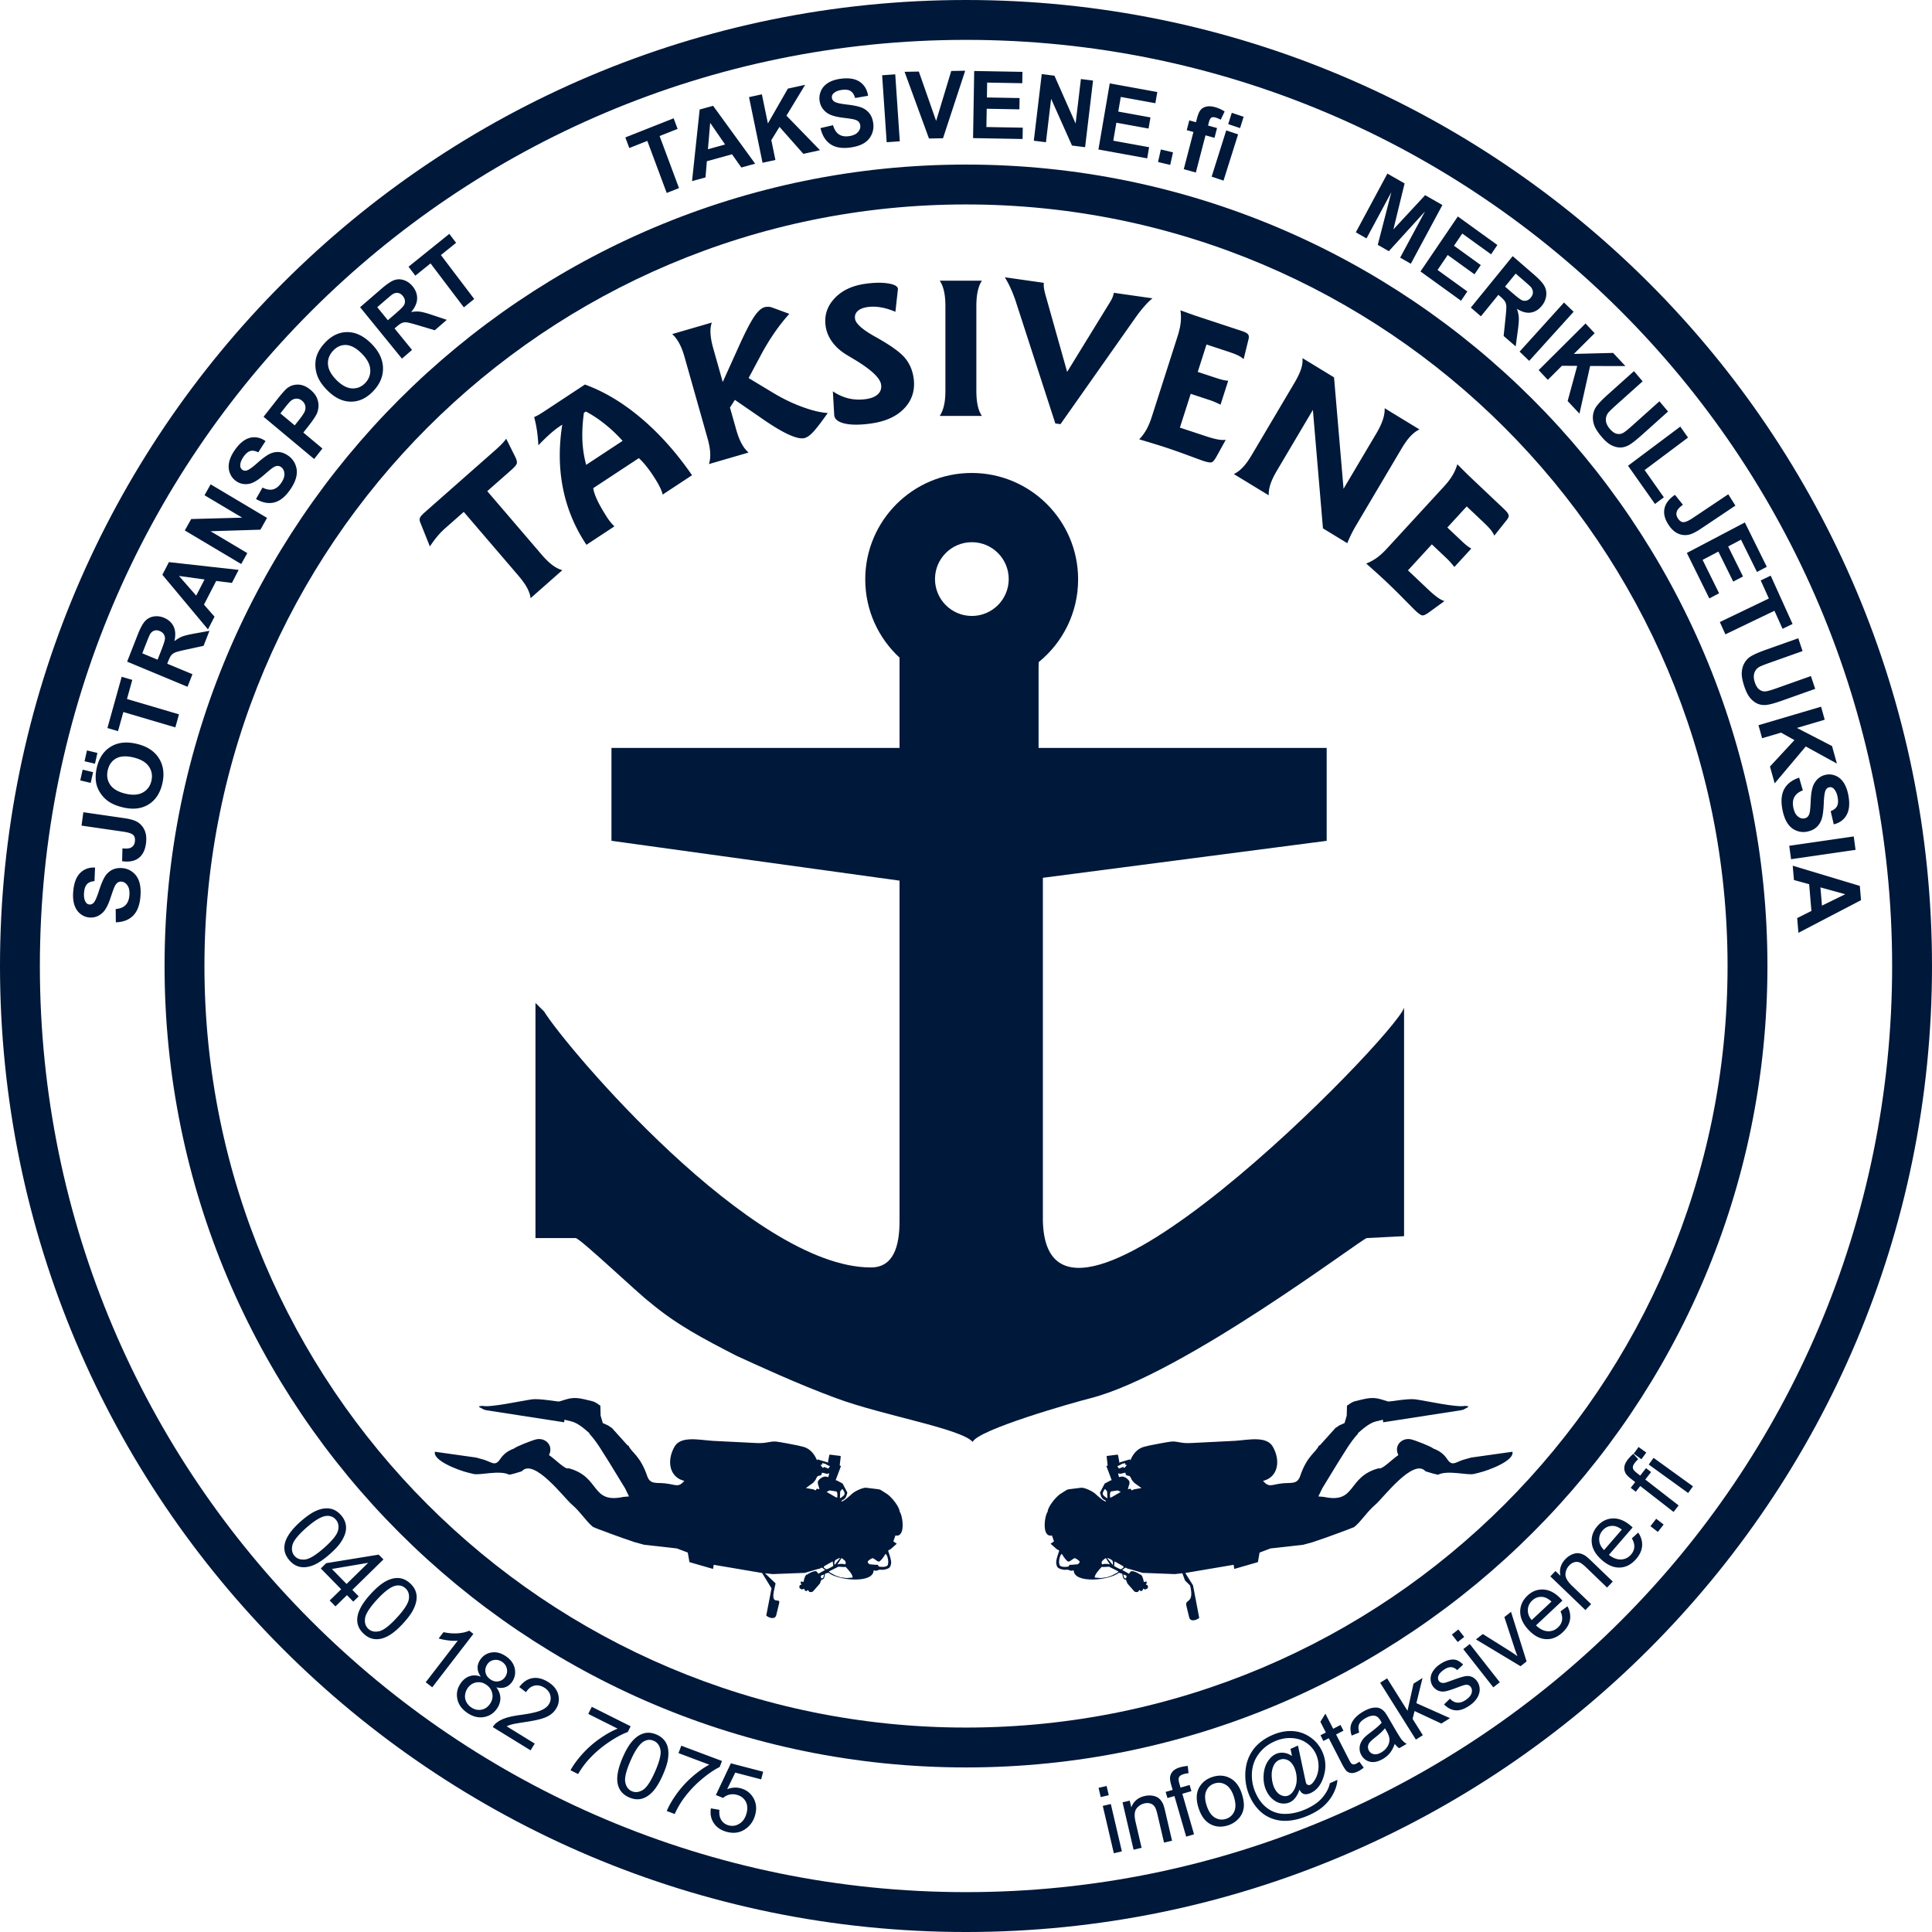 <svg viewBox="1.244 1.034 497.324 497.325" width="497.324" height="497.325" xmlns="http://www.w3.org/2000/svg"><path d="M487.072 109.038c-.29.003-.511-.002-.596.364l-.149.601c.262-.006.806-.167.869-.427.055-.225-.208-.14-.124-.538Zm1.543 25.225.536-.637 1.852-1.333-1.956-.349-.57-.268-.263.442-.706-.124c.449 1.894.393.653.413 1.971-.341.68-1.362 1.455-2.214 1.25l-.48-.115-.232.963c.542-.012.269-.19.659-.098l1.202.294.09-.364c.126-.514.657-.327.996-.547.368-.243.393-.743.673-1.085Zm-3.819 3.667c.665.175 1.072.56 1.258.605l.722.173.111-.471.242.06.047-.191-.576-.663-.3.279-1.09-.418-.414.626Zm-5.67-7.113c-.638.59-2.586 1.569-3.565 1.559l-3.216-.393-.483-.118-1.33-.833c-1.335-.669-3.641-3.515-3.672-4.837-.776-.923-1.627-6.702 1.098-6.11l.532-1.524-.881-.608 1.584-1.391c.369-.312.523-.066.627-.487.002-.015-.938-2.444-.745-3.236l.113-.485c.189-.783 1.056-.952 1.705-1.077.492-.098.763.041 1.214-.023.46-.065.313-.257.977-.247l.485.113c.029-3.499 9.156-2.64 11.619-.629l.87-.243c.227-1.115.181-1.398.98-1.604l.354-.935 1.759-1.997c.236-.2.507-.257.926-.152.187.04.081.269.517.504.092-.166.107-.355.327-.3.373.086.481.288.487.625l.496-.202c.43.055.885.299.77.761l-.03.121c-.08.336-.163.27-.447.274l.188.813c-.356.079.069.143-.394.029l-.358-.084-.203.842c-.106.436-.001.123-.183.211l.093.151-.414.66-.269.064c-.339.312-1.722.987-2.25.858-.242-.056-.483-.488-.603-.654l-1.766.976c.357.178.616.532.873.589.193.05.317-.29.841-.302l3.569-1.049.509-.009 7.718-.297 1.99.214.685-1.871 1.311-1.291c1.169-4.828-1.411-3.354-.974-5.165l.732-3.014c.3-1.246 1.876-.762 2.582-.137l-1.594 8.37-1.993 3.177 12.448 2.113.172-1.066 6.072 1.75.434 2.462 2.796 1.062 8.425.946 2.403.654 1.292.445c.646.152 9.224 3.298 9.444 3.468 1.785 1.411 3.313 3.976 5.482 5.793 1.89 1.584 9.741 12.107 12.882 8.552.507-.191 3-.925 3.271-.862 2.432 1.224 7.55-.215 9.135.167l1.324.323c2.595.628 9.185 3.115 8.636 5.403l-10.595-1.49-1.561-.432c-2.348-.569-3.257-2.061-4.618-.003-.933 1.4-2.076 2.191-3.561 2.741-.596.546-4.712 2.138-5.742 2.375-2.348.535-4.535-1.57-3.287-4.052-1.564-.996-4.211-3.855-5.042-3.386-8.311-2.209-5.61-9.194-14.151-7.374l-1.403.12 1.003 2.078 4.012 6.577c1.674 2.568 3.13 5.293 5.199 7.502l-.031.118c1.027.91 2.899 2.618 4.622 3.031l1.806.441.073-.663 19.982 3.094.606.142 1.252.654c.093.105.067.195-.077.27l-.777.067c-2.012-.487-10.205 1.358-12.727 1.683-1.973.256-6.657-.649-6.998-.551-2.276.643-3.308 1.326-6.556.54l-1.923-.466c-.905-.216-1.49-.8-2.096-1.15l-.068-2.558-.553-1.921-1.405-.629c-.492-.313.256.092-.942-.638l-4.037-4.484-.241-.056c-.745-1.789-3.003-2.514-4.81-7.839-.761-2.242-2.415-1.628-4.612-1.88-2.832-.321-3.358-1.171-4.949.632 3.898.944 4.591 5.228 2.515 8.83-1.65 2.867-6.524 1.67-9.875 1.478-3.739-.217-7.365-.335-11.113-.555-2.817-.163-3.478.531-5.226.366-.689-.066-4.866-.843-5.527-1.002l-1.323-.323c-1.957-.47-3.097-2.167-3.602-3.549l-.095.316-2.844-.858.161-.136-.386 2.075-.121.125-2.73-.34-.095-.096.271-2.35-.325-.161 1.371-3.656-.23-.011-1.577-.834-1.218-2.335c.28-1.142.565-1.669 1.368-1.965l.23-.317c-.57-.097-2.366 1.592-2.799 1.988Zm-6.029-18.28-.634-.009-.197-.42c-.694-.196-2.201-.203-2.352.422l-.062.244c-.176.73.146 2.3.65 2.578l.211-.335c.208-.413 1.2-1.749 1.551-1.66.615.148 1.05.761 1.566.885.105.027 1.16-.574 1.225-.848.145-.596-.298-.269-.333-.717l-1.625-.14Zm11.705-2.013c-.698-.346-1.422-.846-2.291-1.056l-.431-.147-1.526-.206-1.562.13c-.122.773 1.289 2.208 1.762 2.74l.51-.023 1.383.081 2.429-1.212-.077-.11-.197-.197Zm-1.911 2.087c-.314.165-1.186.224-1.68.106l-.36-.089-.092.362c-.11.46.485.829.762 1.075l.316.194 1.054-1.648Zm1.208.803 2.215-1.251.09-.357c-.312-.158-.431-.363-.665-.417-.25-.058-1.548.679-1.785.854l.145 1.171Zm-1.951.894c.318-.039 1.344-.49 1.412-.771l.089-.358c.08-.325.022-.349-.038-.68l-1.463 1.809Zm1.04 17.113 1.715.26.767-.395-2.373-1.37-.366-.086c-.003.508-.16 1.315.257 1.591Zm-1.023.004.076-1.769c-.288.094-1.096.717-1.163.996l-.032.121c-.085.354.375 1.064.581 1.289l.538-.637ZM408.559 109.038c.287.003.506-.002.598.364l.144.601c-.263-.006-.808-.167-.868-.427-.053-.225.209-.14.126-.538Zm-1.546 25.225-.533-.637-1.857-1.333 1.956-.349.571-.268.267.442.706-.124c-.455 1.894-.393.653-.417 1.971.34.68 1.361 1.455 2.214 1.25l.484-.115.233.963c-.543-.012-.27-.19-.662-.098l-1.202.294-.09-.364c-.123-.514-.655-.327-.995-.547-.368-.243-.391-.743-.675-1.085Zm3.817 3.667c-.663.175-1.074.56-1.251.605l-.721.173-.119-.471-.239.06-.047-.191.575-.663.296.279 1.098-.418.408.626Zm5.675-7.113c.639.59 2.584 1.569 3.561 1.559l3.22-.393.482-.118 1.326-.833c1.34-.669 3.64-3.515 3.676-4.837.777-.923 1.623-6.702-1.096-6.11l-.533-1.524.877-.608-1.581-1.391c-.368-.312-.527-.066-.626-.487-.002-.015.937-2.444.746-3.236l-.12-.485c-.189-.783-1.049-.952-1.699-1.077-.492-.098-.763.041-1.22-.023-.459-.065-.312-.257-.974-.247l-.482.113c-.028-3.499-9.156-2.64-11.626-.629l-.868-.243c-.222-1.115-.178-1.398-.98-1.604l-.353-.935-1.755-1.997c-.241-.2-.512-.257-.934-.152-.179.04-.075.269-.514.504-.087-.166-.109-.355-.328-.3-.367.086-.476.288-.484.625l-.496-.202c-.432.055-.883.299-.773.761l.032.121c.078.336.162.27.448.274l-.183.813c.353.079-.071.143.388.029l.361-.084.203.842c.109.436 0 .123.178.211l-.089.151.415.66.271.064c.338.312 1.721.987 2.244.858.243-.056.487-.488.607-.654l1.767.976c-.357.178-.621.532-.876.589-.197.05-.318-.29-.837-.302l-3.571-1.049-.509-.009-7.722-.297-1.986.214 2.731-2.607-.297-1.332c-1.169-4.832 1.643-1.993 1.206-3.805l-.731-3.013c-.3-1.248-1.876-.762-2.582-.137l1.36 7.01-2.435 3.953-12.452 2.113-.17-1.066-6.07 1.75-.435 2.462-2.795 1.062-8.428.946-2.4.654-1.299.445c-.641.152-9.223 3.298-9.443 3.468-1.779 1.411-3.313 3.976-5.476 5.793-1.895 1.584-9.742 12.107-12.888 8.552-.504-.191-2.997-.925-3.263-.862-2.438 1.224-7.552-.215-9.139.167l-1.322.323c-2.596.628-9.19 3.115-8.636 5.403l10.595-1.49 1.561-.432c2.347-.569 3.254-2.061 4.618-.003.928 1.4 2.073 2.191 3.561 2.741.596.546 4.712 2.138 5.743 2.375 2.341.535 4.529-1.57 3.285-4.052 1.566-.996 4.207-3.855 5.043-3.386 8.311-2.209 5.609-9.194 14.144-7.374l1.412.12-1.006 2.078-4.017 6.577c-1.673 2.568-3.127 5.293-5.193 7.502l.027.118c-1.024.91-2.895 2.618-4.619 3.031l-1.805.441-.08-.663-19.982 3.094-.6.142-1.251.654c-.093.105-.069.195.071.27l.785.067c2.01-.487 10.203 1.358 12.724 1.683 1.974.256 6.651-.649 7-.551 2.271.643 3.302 1.326 6.549.54l1.928-.466c.901-.216 1.493-.8 2.092-1.15l.068-2.558.557-1.921 1.4-.629c.498-.313-.25.092.949-.638l4.034-4.484.243-.056c.745-1.789 3.003-2.514 4.81-7.839.761-2.242 2.412-1.628 4.608-1.88 2.836-.321 3.357-1.171 4.954.632-3.898.944-4.595 5.228-2.52 8.83 1.654 2.867 6.526 1.67 9.877 1.478 3.742-.217 7.37-.335 11.112-.555 2.819-.163 3.481.531 5.224.366.692-.066 4.873-.843 5.528-1.002l1.327-.323c1.957-.47 3.096-2.167 3.604-3.549l.093.316 2.841-.858-.163-.136.39 2.075.121.125 2.726-.34.099-.096-.272-2.35.327-.161-1.372-3.656.233-.011 1.568-.834 1.22-2.335c-.274-1.142-.559-1.669-1.364-1.965l-.228-.317c.567-.097 2.365 1.592 2.798 1.988Zm6.028-18.28.63-.009.202-.42c.693-.196 2.201-.203 2.351.422l.058.244c.176.73-.142 2.3-.651 2.578l-.207-.335c-.207-.413-1.198-1.749-1.549-1.66-.619.148-1.047.761-1.569.885-.101.027-1.16-.574-1.227-.848-.142-.596.298-.269.338-.717l1.624-.14Zm-11.704-2.013c.694-.346 1.42-.846 2.292-1.056l.427-.147 1.532-.206 1.559.13c.121.773-1.289 2.208-1.763 2.74l-.514-.023-1.381.081-2.424-1.212.069-.11.203-.197Zm1.904 2.087c.322.165 1.192.224 1.684.106l.364-.089.084.362c.113.46-.479.829-.76 1.075l-.313.194-1.059-1.648Zm-1.204.803-2.214-1.251-.089-.357c.313-.158.433-.363.666-.417.245-.058 1.546.679 1.78.854l-.143 1.171Zm1.951.894c-.316-.039-1.346-.49-1.413-.771l-.085-.358c-.08-.325-.026-.349.037-.68l1.461 1.809Zm-1.036 17.113-1.723.26-.76-.395 2.375-1.37.36-.086c.007.508.159 1.315-.252 1.591Zm1.02.004-.079-1.769c.289.094 1.098.717 1.166.996l.029.121c.088.354-.37 1.064-.577 1.289l-.539-.637Z" style="fill-rule:evenodd;fill-opacity:1;fill:#00183a" transform="matrix(1 0 0 -1 -195.934 516.367)"/><path d="M445.84 515.333c137.309 0 248.662-111.355 248.662-248.662 0-137.31-111.353-248.663-248.662-248.663-137.309 0-248.662 111.353-248.662 248.663 0 137.307 111.353 248.662 248.662 248.662Zm0-10.263c-131.645 0-238.399-106.754-238.399-238.399 0-131.646 106.754-238.401 238.399-238.401 131.646 0 238.401 106.755 238.401 238.401 0 131.645-106.755 238.399-238.401 238.399" style="fill-rule:evenodd;fill-opacity:1;fill:#00183a" transform="matrix(1 0 0 -1 -195.934 516.367)"/><path d="m226.993 277.919-.034 3.412c1.12.101 1.963.441 2.535 1.018.566.576.897 1.39.986 2.448.095 1.119-.061 1.984-.476 2.591-.411.611-.923.945-1.538 1-.398.034-.741-.055-1.038-.27-.299-.212-.576-.607-.83-1.186-.173-.393-.493-1.3-.967-2.715-.605-1.823-1.267-3.081-1.984-3.772-1.007-.975-2.173-1.402-3.495-1.283-.852.076-1.623.396-2.323.959-.698.565-1.199 1.332-1.511 2.303-.304.971-.403 2.115-.29 3.438.184 2.165.779 3.746 1.789 4.757 1.014 1.008 2.288 1.47 3.83 1.389l-.149-3.49c-.871-.069-1.517-.335-1.931-.79-.419-.455-.667-1.171-.75-2.15-.086-1.01.044-1.82.4-2.426.225-.392.556-.608.988-.647.396-.035.75.106 1.058.426.395.404.859 1.437 1.388 3.093.533 1.657 1.04 2.87 1.519 3.643.486.772 1.104 1.354 1.862 1.75.758.392 1.663.542 2.718.446a4.826 4.826 0 0 0 2.616-1.065c.789-.623 1.346-1.453 1.666-2.491.323-1.039.419-2.308.291-3.803-.184-2.176-.812-3.803-1.887-4.882-1.074-1.078-2.557-1.645-4.443-1.703M218.164 302.808l.47 3.446 10.509-1.522c1.372-.199 2.415-.479 3.119-.833.921-.475 1.616-1.193 2.079-2.159.467-.964.599-2.166.402-3.606-.23-1.687-.863-2.921-1.907-3.699-1.04-.776-2.449-1.043-4.222-.79l.079 3.307c.957-.099 1.649-.052 2.078.138.645.289 1.021.815 1.124 1.576.105.768-.033 1.346-.419 1.727-.382.38-1.245.667-2.591.861l-10.721 1.554ZM228.805 307.503c-1.666.396-3.005.984-4.02 1.767a8.1 8.1 0 0 0-1.889 2.1c-.509.819-.836 1.661-.981 2.524-.198 1.156-.14 2.413.168 3.786.556 2.48 1.744 4.287 3.572 5.422 1.825 1.134 4.069 1.385 6.727.752 2.64-.628 4.535-1.86 5.693-3.691 1.157-1.832 1.46-3.986.908-6.457-.561-2.504-1.749-4.319-3.56-5.445-1.814-1.125-4.021-1.375-6.618-.758Zm.673 3.528c1.849-.442 3.35-.331 4.502.321 1.152.653 1.878 1.658 2.181 3.014.304 1.352.082 2.578-.674 3.675-.754 1.091-2.074 1.865-3.969 2.315-1.871.446-3.361.354-4.475-.269-1.109-.627-1.821-1.644-2.136-3.043-.313-1.404-.098-2.644.641-3.724.741-1.076 2.047-1.842 3.93-2.289Zm-8.956 2.775-2.686.638.62 2.768 2.686-.639-.62-2.767Zm1.104 4.935-2.684.639.623 2.779 2.685-.639-.624-2.779ZM242.315 328.091l-13.386 3.956-1.371-4.926-2.727.805 3.672 13.2 2.726-.805-1.366-4.916 13.387-3.957-.935-3.357ZM245.449 338.544l-15.544 6.475 2.672 6.811c.669 1.712 1.298 2.896 1.881 3.556a3.826 3.826 0 0 0 2.218 1.245c.898.167 1.805.06 2.722-.322 1.167-.485 1.993-1.244 2.478-2.265.479-1.019.545-2.279.189-3.768.673.537 1.334.934 1.987 1.192.652.257 1.732.521 3.243.789l3.8.695-1.516-3.869-4.3-.929c-1.535-.329-2.518-.58-2.951-.754-.436-.175-.776-.41-1.03-.703-.251-.295-.52-.813-.813-1.558l-.256-.653 6.49-2.703-1.27-3.239Zm-7.703 6.976.938 2.39c.608 1.552.927 2.547.952 2.988a1.93 1.93 0 0 1-.303 1.18c-.226.348-.57.62-1.038.814-.524.219-1.001.25-1.435.096-.435-.153-.796-.475-1.089-.966-.136-.247-.462-1.027-.977-2.339l-.989-2.522 3.941-1.641ZM258.611 368.633l-1.731-3.354-4.05.512-3.147-6.1 2.715-3.101-1.686-3.267-11.735 14.054 1.68 3.258 17.954-2.002Zm-8.782-2.464-6.578.908 4.43-5.072 2.148 4.164ZM259.267 370.145l-14.519 8.641 1.647 2.94 13.125.357-9.694 5.769 1.573 2.809 14.518-8.64-1.7-3.035-12.847-.397 9.469-5.635-1.572-2.809ZM263.075 386.885l1.674 2.942c1.011-.507 1.905-.666 2.683-.471.772.193 1.464.714 2.068 1.573.641.909.938 1.735.887 2.475-.048.741-.321 1.298-.819 1.672-.322.241-.662.349-1.024.32-.363-.023-.799-.213-1.304-.576-.345-.243-1.073-.851-2.185-1.814-1.429-1.241-2.627-1.967-3.586-2.178-1.351-.302-2.564-.05-3.638.754-.69.518-1.193 1.203-1.51 2.057-.316.852-.363 1.779-.145 2.775.224.994.711 2.027 1.468 3.101 1.239 1.759 2.542 2.797 3.912 3.128 1.373.324 2.696.044 3.975-.843l-1.87-2.912c-.782.403-1.468.517-2.051.348-.586-.169-1.157-.65-1.718-1.444-.578-.821-.871-1.585-.868-2.293-.003-.455.173-.816.524-1.079.322-.242.695-.307 1.12-.198.539.138 1.453.776 2.734 1.917 1.286 1.136 2.326 1.908 3.124 2.315.801.405 1.622.575 2.469.512.846-.066 1.696-.42 2.552-1.06a5.052 5.052 0 0 0 1.712-2.301c.365-.955.427-1.962.182-3.022-.24-1.062-.794-2.2-1.649-3.414-1.246-1.766-2.597-2.829-4.058-3.181-1.46-.356-3.014-.055-4.659.897M278.045 397.174l-13.026 10.874 3.416 4.35c1.295 1.647 2.205 2.667 2.729 3.059.799.608 1.732.899 2.795.871 1.064-.028 2.114-.473 3.148-1.338.8-.667 1.356-1.38 1.663-2.133.31-.757.441-1.492.388-2.215-.05-.717-.212-1.358-.485-1.918-.385-.75-1.058-1.741-2.024-2.972l-1.388-1.766 4.915-4.101-2.131-2.711Zm-8.692 11.745 3.694-3.085 1.165 1.483c.839 1.071 1.337 1.842 1.481 2.314.147.474.156.933.026 1.381a2.328 2.328 0 0 1-.772 1.153c-.473.395-.978.578-1.514.549a2.305 2.305 0 0 1-1.43-.606c-.316-.275-.854-.904-1.621-1.879l-1.029-1.31ZM281.491 414.801c-1.23 1.226-2.083 2.44-2.563 3.649a8.42 8.42 0 0 0-.569 2.803c-.026.973.112 1.868.421 2.684.406 1.095 1.085 2.143 2.034 3.155 1.716 1.833 3.639 2.75 5.772 2.751 2.131.005 4.178-.972 6.142-2.926 1.948-1.939 2.957-4.001 3.035-6.188.076-2.183-.74-4.19-2.447-6.012-1.734-1.85-3.659-2.775-5.773-2.779-2.116-.002-4.135.956-6.052 2.863Zm2.339 2.666c1.367-1.357 2.709-2.062 4.019-2.115 1.316-.05 2.44.425 3.377 1.426.935.999 1.357 2.167 1.258 3.509-.1 1.334-.847 2.698-2.245 4.09-1.382 1.376-2.703 2.089-3.97 2.146-1.264.051-2.383-.442-3.35-1.475-.97-1.035-1.408-2.214-1.312-3.531.096-1.317.834-2.666 2.223-4.05M300.646 423.015l-10.776 13.237 5.461 4.72c1.373 1.188 2.466 1.929 3.28 2.231.816.3 1.658.309 2.526.025.87-.287 1.622-.819 2.259-1.603.807-.993 1.192-2.061 1.155-3.197-.041-1.132-.557-2.276-1.548-3.419.837.147 1.603.179 2.296.09.694-.087 1.766-.379 3.222-.872l3.672-1.226-3.099-2.681-4.222 1.26c-1.503.452-2.485.707-2.949.763-.463.056-.872.014-1.23-.123-.355-.14-.829-.466-1.426-.983l-.523-.453 4.498-5.525-2.596-2.244Zm-3.624 9.884 1.916 1.658c1.244 1.075 1.979 1.801 2.203 2.178.22.373.309.771.271 1.189-.044.415-.223.823-.546 1.219-.364.447-.772.703-1.226.778-.454.076-.919-.033-1.401-.324-.232-.152-.875-.683-1.927-1.594l-2.022-1.747 2.732-3.357ZM316.58 436.216l-8.574 11.312-3.919-3.156-1.747 2.306 10.499 8.454 1.746-2.306-3.909-3.148 8.573-11.312-2.669-2.15ZM368.798 465.663l-4.992 13.401-4.641-1.837-1.017 2.732 12.436 4.919 1.017-2.73-4.631-1.831 4.99-13.402-3.162-1.252Zm22.768 7.534-3.558-.983-2.401 3.403-6.474-1.787-.348-4.163-3.467-.958 1.967 18.433 3.457.955 10.824-14.9Zm-7.738 4.939-3.842 5.579-.576-6.798 4.418 1.219Zm9.643-4.706-3.486 16.901 3.311.726 1.548-7.504 5.14 8.969 4.451.975-4.815-7.936 8.637-8.892-4.283-.94-6.142 6.947-2.105-3.414 1.054-5.108-3.31-.724Zm14.91 8.93 3.23.746c.329-1.11.827-1.89 1.494-2.345.664-.451 1.506-.616 2.529-.487 1.08.137 1.868.476 2.358 1.02.494.541.704 1.126.629 1.758-.049.406-.206.736-.472.991-.263.259-.695.455-1.297.589-.408.094-1.337.229-2.778.41-1.856.233-3.188.639-3.992 1.218-1.135.813-1.783 1.898-1.945 3.256-.104.874.039 1.72.429 2.543.389.82 1.014 1.487 1.87 2 .859.51 1.924.846 3.202 1.009 2.093.265 3.719-.007 4.888-.816 1.166-.812 1.869-2.001 2.113-3.572l-3.341-.576c-.248.864-.636 1.459-1.153 1.783-.519.328-1.252.431-2.196.31-.977-.124-1.719-.424-2.219-.908a1.273 1.273 0 0 1-.408-1.132c.047-.406.256-.732.623-.977.466-.315 1.542-.568 3.225-.756 1.682-.193 2.939-.451 3.773-.776a4.741 4.741 0 0 0 2.047-1.512c.53-.682.859-1.564.987-2.647a5.2 5.2 0 0 0-.465-2.861c-.428-.924-1.099-1.657-2.018-2.197-.918-.54-2.103-.901-3.549-1.085-2.102-.266-3.777.029-5.024.89-1.246.859-2.095 2.234-2.54 4.124Zm17.041-3.639-1.171 17.238 3.377.243 1.168-17.238-3.374-.243Zm10.889.958-6.284 17.17 3.671.066 4.456-12.711 3.889 12.861 3.59.064-5.71-17.385-3.612-.065Zm11.347.103.292 17.278 12.425-.224-.049-2.923-9.043.161-.064-3.83 8.414-.15-.048-2.908-8.415.15-.08-4.701 9.363-.168-.05-2.914-12.745.229Zm15.639-.67 2.042 17.151 3.27-.414 5.446-12.315 1.364 11.453 3.123-.394-2.043-17.152-3.374.428-5.374 12.033-1.332-11.184-3.122.394Zm16.633-2.259 2.912 17.018 12.237-2.226-.491-2.881-8.906 1.62-.647-3.772 8.288-1.506-.49-2.866-8.288 1.507-.792-4.632 9.221-1.676-.49-2.869-12.554 2.283Zm15.345-3.224.723 3.227 3.129-.745-.722-3.227-3.13.745Zm8.04 10.718 1.724-.476.236.914c.265 1.014.568 1.746.909 2.188.343.444.832.746 1.476.905.647.159 1.399.118 2.26-.12a8.851 8.851 0 0 0 2.492-1.125l-1-2.119c-.461.261-.922.45-1.377.577-.453.125-.801.107-1.053-.055-.253-.164-.455-.555-.615-1.167l-.222-.855 2.319-.641-.654-2.515-2.318.64-2.49-9.575-3.106.859 2.488 9.575-1.723.476.654 2.514Zm10.019-.965.919 2.915 3.054-1.022-.918-2.917-3.055 1.024Zm-4.261-13.52 3.753 11.905 3.055-1.024-3.753-11.903-3.055 1.022ZM546.186 455.532l8.126 15.114 4.431-2.532-2.885-11.83 8.173 8.808 4.441-2.536-8.128-15.114-2.747 1.569 6.398 11.897-9.311-10.233-2.85 1.63 3.497 13.554-6.397-11.898-2.748 1.571ZM562.829 445.456l9.615 14.154 10.181-7.346-1.627-2.397-7.409 5.347-2.132-3.138 6.893-4.976-1.618-2.381-6.893 4.974-2.617-3.852 7.671-5.536-1.622-2.387-10.442 7.538ZM575.788 436.156l10.776 13.237 5.459-4.723c1.373-1.186 2.272-2.168 2.7-2.944.428-.773.583-1.628.464-2.559-.123-.933-.502-1.787-1.139-2.57-.808-.993-1.763-1.569-2.854-1.728-1.091-.155-2.273.17-3.536.978.287-.825.449-1.597.485-2.315.037-.719-.057-1.86-.275-3.423l-.533-3.941-3.1 2.682.472 4.504c.17 1.605.243 2.645.216 3.127-.027.479-.139.885-.331 1.225-.196.336-.588.761-1.188 1.279l-.522.452-4.498-5.526-2.596 2.245Zm8.815 5.395 1.916-1.658c1.244-1.075 2.065-1.696 2.463-1.856.397-.159.792-.18 1.184-.067.389.115.747.366 1.071.763.363.447.537.906.531 1.38-.007.473-.192.928-.554 1.367-.186.208-.805.769-1.857 1.679l-2.022 1.749-2.732-3.357ZM588.343 424.821l11.434 12.637 2.473-2.378-11.432-12.638-2.475 2.379ZM593.256 420.063l12.058 12.004 2.349-2.509-5.353-5.33 10.105.259 3.162-3.376-9.082.005-2.739-12.263-3.042 3.247 2.46 9.051-3.924.029-3.644-3.627-2.35 2.51ZM617.789 419.799l2.222-2.631-6.853-6.139c-1.086-.975-1.765-1.643-2.033-1.994a2.849 2.849 0 0 1-.566-1.92c.042-.708.375-1.428.995-2.163.629-.746 1.253-1.179 1.872-1.293.613-.115 1.172-.016 1.665.294.5.309 1.246.914 2.247 1.812l7 6.271 2.22-2.633-6.646-5.955c-1.519-1.361-2.651-2.252-3.398-2.672-.748-.419-1.496-.631-2.251-.636-.754-.003-1.531.202-2.325.61-.797.411-1.63 1.135-2.5 2.167-1.05 1.247-1.708 2.313-1.971 3.209-.264.894-.328 1.725-.199 2.497.13.772.39 1.438.78 1.994.579.823 1.576 1.866 2.994 3.136l6.747 6.046ZM616.257 395.444l13.452 10.075 1.989-2.823-11.166-8.362 4.947-7.017-2.287-1.713-6.935 9.84ZM642.057 388.1l1.84-2.916-8.9-5.959c-1.162-.778-2.127-1.27-2.884-1.481a4.41 4.41 0 0 0-2.942.224c-.968.413-1.832 1.231-2.599 2.448-.902 1.43-1.209 2.789-.917 4.084.292 1.288 1.184 2.442 2.685 3.451l2.045-2.55c-.785-.573-1.277-1.076-1.479-1.508-.306-.655-.253-1.307.152-1.951.41-.651.883-.993 1.415-1.019.53-.029 1.365.338 2.504 1.101l9.08 6.076ZM631.393 372.998l14.936 7.845 5.643-11.413-2.528-1.328-4.107 8.305-3.31-1.738 3.82-7.729-2.514-1.321-3.821 7.73-4.065-2.136 4.251-8.6-2.518-1.323-5.787 11.708ZM639.888 355.207l12.623 6.068-2.102 4.643 2.571 1.236 5.63-12.444-2.572-1.236-2.096 4.635-12.622-6.067-1.432 3.165ZM660.081 351.032l1.102-3.297-8.583-3.049c-1.364-.482-2.234-.838-2.611-1.061a2.78 2.78 0 0 1-1.224-1.562c-.217-.673-.17-1.468.137-2.389.313-.937.734-1.578 1.266-1.921.529-.345 1.081-.468 1.651-.37.575.092 1.488.365 2.743.81l8.769 3.112 1.101-3.297-8.326-2.956c-1.904-.676-3.276-1.064-4.122-1.164-.846-.101-1.616-.008-2.319.279-.698.287-1.346.777-1.934 1.462-.588.689-1.098 1.682-1.53 2.975-.521 1.56-.742 2.805-.66 3.735.08.932.322 1.727.723 2.393.4.667.884 1.183 1.448 1.549.835.539 2.139 1.12 3.914 1.752l8.455 2.999ZM649.837 328.657l16.114 4.763.932-3.353-7.156-2.114 9.041-4.661 1.254-4.51-8.016 4.4-8.002-9.503-1.208 4.339 6.293 6.8-3.451 1.926-4.87-1.441-.931 3.354ZM660.305 315.157l.946-3.27c-1.049-.416-1.77-.981-2.163-1.7-.391-.714-.492-1.59-.295-2.633.207-1.101.59-1.89 1.152-2.357.557-.47 1.138-.644 1.744-.522.391.079.698.263.926.554.232.288.391.747.479 1.376.064.425.128 1.39.205 2.885.093 1.923.396 3.32.901 4.187.705 1.224 1.711 1.967 3.014 2.228.84.167 1.667.08 2.491-.263.821-.343 1.51-.94 2.066-1.784.553-.847.954-1.919 1.2-3.222.401-2.132.252-3.823-.448-5.082-.706-1.257-1.807-2.063-3.31-2.42l-.791 3.394c.819.316 1.369.754 1.646 1.31.279.556.327 1.315.147 2.278-.188.996-.532 1.738-1.035 2.22-.322.312-.697.426-1.123.34-.391-.078-.691-.314-.905-.709-.271-.501-.439-1.625-.504-3.368-.068-1.744-.232-3.055-.487-3.933-.26-.88-.697-1.616-1.321-2.212-.624-.593-1.454-.993-2.492-1.2a4.77 4.77 0 0 0-2.802.279c-.926.375-1.682 1.015-2.268 1.922-.588.908-1.018 2.099-1.296 3.573-.404 2.143-.236 3.887.508 5.229.745 1.342 2.018 2.31 3.815 2.9M657.755 297.616l16.6 2.405.47-3.454-16.6-2.406-.47 3.455ZM660.117 275.217l-.319 3.783 3.666 1.845-.585 6.882-3.915 1.077-.313 3.687 17.27-5.199.312-3.676-16.116-8.399Zm6.063 6.996 5.997 2.932-6.395 1.765.398-4.697Z" style="fill-opacity:1;fill:#00183a" transform="matrix(1 0 0 -1 -195.934 516.367)"/><path d="M445.84 472.971c113.918 0 206.301-92.383 206.301-206.3 0-113.919-92.383-206.302-206.301-206.302-113.917 0-206.301 92.383-206.301 206.302 0 113.917 92.384 206.3 206.301 206.3Zm0-10.264c-108.254 0-196.036-87.784-196.036-196.036 0-108.255 87.782-196.037 196.036-196.037s196.037 87.782 196.037 196.037c0 108.252-87.783 196.036-196.037 196.036" style="fill-rule:evenodd;fill-opacity:1;fill:#00183a" transform="matrix(1 0 0 -1 -195.934 516.367)"/><path d="m631.728 131.012-10.144 7.328 1.245 1.723 10.145-7.331-1.246-1.72ZM619.703 139.7l-1.98 1.435 1.246 1.719 1.98-1.432-1.246-1.722ZM627.978 126.141l-8.582 6.67-1.145-1.479-1.303 1.015 1.148 1.479-1.053.815c-.665.518-1.113.963-1.343 1.33a2.738 2.738 0 0 0-.395 1.673c.048.615.354 1.289.924 2.023.365.465.825.947 1.384 1.429l1.265-1.385a7.122 7.122 0 0 1-.86-.913c-.395-.513-.569-.951-.514-1.331.053-.381.38-.802.977-1.266l.91-.712 1.495 1.926 1.303-1.01-1.494-1.925 8.578-6.669-1.295-1.67ZM623.938 120.993l-1.91 1.482 1.481 1.911 1.913-1.484-1.484-1.909ZM617.244 119.345l1.636 1.483c.744-1.102 1.08-2.24 1.002-3.408-.082-1.17-.597-2.307-1.547-3.403-1.196-1.384-2.57-2.112-4.121-2.187-1.559-.076-3.105.553-4.642 1.884-1.593 1.382-2.475 2.864-2.649 4.44-.165 1.582.311 3.026 1.441 4.333 1.098 1.265 2.426 1.927 3.978 1.982 1.554.058 3.116-.586 4.675-1.941.1-.082.242-.207.422-.38l-6.103-7.059c1.089-.842 2.143-1.238 3.152-1.184 1.01.051 1.858.47 2.54 1.26.506.586.788 1.222.839 1.911.053.681-.158 1.436-.623 2.269Zm-7.156-3.024 4.575 5.284c-.855.621-1.63.934-2.312.943-1.061.022-1.948-.373-2.648-1.186-.636-.735-.929-1.566-.866-2.499.055-.927.477-1.773 1.251-2.542M605.286 100.877l-9.025 8.676 1.319 1.372 1.284-1.232c-.351 1.616.069 3.054 1.27 4.303a5.28 5.28 0 0 0 1.735 1.22c.638.265 1.222.36 1.754.28.541-.075 1.067-.278 1.589-.603.34-.219.865-.666 1.573-1.346l5.545-5.336-1.47-1.53-5.49 5.277c-.622.597-1.146.988-1.571 1.167-.421.178-.87.203-1.344.073-.477-.124-.91-.386-1.304-.798-.626-.654-.955-1.414-1.002-2.286-.038-.871.521-1.859 1.678-2.97l4.929-4.735-1.47-1.532ZM598.881 100.549l1.783 1.304c.626-1.172.84-2.336.644-3.491-.202-1.157-.834-2.229-1.894-3.222-1.335-1.253-2.778-1.833-4.331-1.746-1.554.089-3.024.878-4.42 2.36-1.44 1.537-2.16 3.101-2.164 4.689-.005 1.594.623 2.981 1.883 4.163 1.222 1.144 2.613 1.663 4.163 1.553 1.552-.104 3.037-.91 4.447-2.417.091-.095.215-.233.378-.422l-6.806-6.383c.993-.951 1.998-1.454 3.011-1.509 1.012-.053 1.893.273 2.657.991.567.529.908 1.131 1.031 1.807.124.678-.002 1.45-.382 2.323Zm-7.429-2.256 5.101 4.779c-.785.699-1.526 1.093-2.201 1.175-1.053.133-1.975-.166-2.754-.899-.715-.667-1.088-1.467-1.128-2.393-.039-.933.289-1.818.982-2.662M588.585 86.425l-11.478 6.903 1.764 1.382 6.741-4.231c.73-.459 1.456-.958 2.188-1.49-.259.636-.544 1.42-.847 2.361l-2.529 7.723 1.714 1.349 4.005-12.774-1.558-1.223ZM581.579 80.986l-7.73 9.84 1.67 1.314 7.729-9.845-1.669-1.309ZM572.416 92.655l-1.506 1.918 1.671 1.314 1.508-1.922-1.673-1.31ZM568.889 76.588l1.524 1.479c.581-.623 1.22-.96 1.923-1.018.694-.056 1.44.191 2.231.748.797.562 1.273 1.143 1.429 1.737.157.598.08 1.115-.222 1.549-.28.394-.665.583-1.168.569-.343-.013-1.073-.238-2.187-.665-1.495-.57-2.576-.919-3.232-1.029-.653-.11-1.259-.044-1.805.188a3.209 3.209 0 0 0-1.347 1.102 3.159 3.159 0 0 0-.572 1.492 3.395 3.395 0 0 0 .167 1.571c.133.386.378.818.745 1.282.368.465.82.887 1.356 1.263.801.566 1.59.939 2.36 1.14.769.198 1.435.203 2.004.011.57-.198 1.14-.581 1.711-1.167l-1.527-1.425c-.453.467-.963.722-1.543.761-.573.034-1.201-.187-1.876-.661-.799-.559-1.275-1.092-1.427-1.594-.158-.503-.108-.935.137-1.286.162-.225.374-.375.642-.455.273-.091.602-.088.99.002.219.058.836.273 1.846.64 1.457.533 2.5.869 3.134.999.63.134 1.227.1 1.783-.105.558-.203 1.046-.599 1.461-1.194.409-.58.619-1.241.644-1.992.021-.748-.189-1.484-.625-2.213-.438-.726-1.062-1.371-1.865-1.934-1.331-.939-2.539-1.374-3.626-1.316-1.086.065-2.109.57-3.065 1.521M561.644 67.538 552.45 82.17l1.795 1.127 5.244-8.34 1.547 6.981 2.322 1.456-1.583-6.475 8.65-3.864-2.216-1.391-6.905 3.22-.501-2.018 2.637-4.199-1.796-1.129ZM556.208 66.441c-.346-.969-.766-1.756-1.253-2.363a6.603 6.603 0 0 0-1.817-1.529c-1.189-.69-2.27-.933-3.247-.725-.973.214-1.728.772-2.248 1.671-.311.536-.476 1.087-.486 1.667a3.461 3.461 0 0 0 .336 1.604c.243.49.559.95.973 1.372.304.3.792.706 1.47 1.219 1.376 1.037 2.35 1.879 2.906 2.532-.141.254-.228.418-.268.486-.433.748-.914 1.172-1.439 1.277-.708.145-1.525-.055-2.448-.595-.867-.499-1.412-1.02-1.654-1.563-.233-.541-.222-1.25.024-2.135l-1.939-.792c-.276.86-.369 1.637-.273 2.326.097.685.432 1.368.99 2.03.558.665 1.303 1.272 2.231 1.813.925.535 1.738.859 2.442.98.706.111 1.289.087 1.754-.081.463-.175.892-.478 1.294-.92.241-.276.603-.822 1.072-1.636l1.423-2.444c.992-1.71 1.656-2.767 1.996-3.17.34-.409.748-.753 1.221-1.034l-1.919-1.111a4.471 4.471 0 0 0-1.141 1.121Zm-2.533 4.01c-.507-.658-1.373-1.47-2.593-2.434-.692-.545-1.158-.979-1.388-1.293-.231-.32-.363-.658-.378-1.019a1.799 1.799 0 0 1 .253-1.019 1.826 1.826 0 0 1 1.265-.903c.558-.11 1.196.044 1.906.457.706.409 1.248.928 1.617 1.56a3.3 3.3 0 0 1 .479 1.973c-.044.528-.302 1.195-.768 2.007l-.393.671ZM547.097 61.85l1.127-1.53a7.91 7.91 0 0 0-1.34-.9c-.688-.353-1.274-.516-1.766-.491-.485.025-.897.174-1.233.448-.331.272-.793.978-1.374 2.106l-3.287 6.41-1.384-.708-.751 1.468 1.385.708-1.414 2.758 1.298 2.096 1.994-3.892 1.899.977.752-1.47-1.896-.973 3.34-6.514c.275-.538.482-.865.628-.986a.883.883 0 0 1 .516-.201c.192-.015.435.051.71.192.214.107.474.273.796.502M531.668 54.651a6.481 6.481 0 0 0-.988-1.996c-.426-.586-.935-1.009-1.512-1.27-.638-.286-1.345-.377-2.117-.271-.764.1-1.51.452-2.238 1.06-.722.603-1.294 1.373-1.705 2.298-.512 1.138-.732 2.408-.661 3.817.073 1.402.416 2.587 1.025 3.547.612.966 1.324 1.63 2.14 1.998a3.852 3.852 0 0 0 2.008.309c.712-.068 1.422-.351 2.132-.828l-.385 1.825 1.925.865 1.688-7.91c.234-1.098.376-1.705.425-1.814a.717.717 0 0 1 .442-.398.81.81 0 0 1 .629.028c.381.169.778.61 1.199 1.322.558.947.861 2.002.909 3.179a7.317 7.317 0 0 1-.624 3.309 7.074 7.074 0 0 1-2.427 2.938c-1.078.768-2.366 1.187-3.861 1.265-1.492.081-2.974-.208-4.443-.87-1.68-.748-3.031-1.827-4.071-3.237-1.034-1.401-1.605-3.014-1.714-4.82a11.045 11.045 0 0 1 .968-5.23c.79-1.759 1.851-3.099 3.181-4.024 1.335-.931 2.86-1.372 4.572-1.331 1.722.042 3.454.457 5.213 1.243 1.878.842 3.313 1.867 4.293 3.064.99 1.2 1.593 2.394 1.822 3.581l1.944.874c-.028-.92-.309-1.968-.849-3.148-.539-1.182-1.315-2.274-2.341-3.277-1.022-1.006-2.394-1.898-4.123-2.673-1.596-.711-3.149-1.166-4.683-1.36-1.525-.19-2.947-.092-4.264.307-1.314.395-2.448 1.022-3.409 1.875-1.21 1.083-2.164 2.411-2.87 3.983a13.204 13.204 0 0 0-1.167 5.48c.002 2.336.583 4.382 1.727 6.135 1.151 1.755 2.869 3.151 5.163 4.175 1.778.798 3.541 1.151 5.282 1.057 1.739-.095 3.343-.679 4.808-1.754 1.252-.924 2.201-2.121 2.853-3.573.936-2.084 1.032-4.252.293-6.522-.66-2.035-1.759-3.402-3.308-4.097-.492-.22-.927-.322-1.303-.309a1.575 1.575 0 0 0-.962.347c-.168.136-.375.409-.616.831Zm-6.514.58c.441-.98 1.015-1.641 1.731-1.979.708-.33 1.362-.367 1.962-.096.405.179.772.489 1.111.928.337.441.6.988.796 1.64.193.655.253 1.408.184 2.25a7.03 7.03 0 0 1-.589 2.364c-.436.973-1.018 1.621-1.749 1.944-.721.317-1.432.323-2.128.013a2.77 2.77 0 0 1-1.136-.933c-.303-.411-.528-.964-.677-1.649-.148-.689-.172-1.451-.069-2.293.099-.841.288-1.575.564-2.189M505.723 49.868c-.722 2.202-.65 4.035.232 5.5.733 1.211 1.835 2.065 3.305 2.544 1.638.539 3.149.443 4.538-.29 1.392-.733 2.393-2.047 3.011-3.933.502-1.533.666-2.814.498-3.836a5.136 5.136 0 0 0-1.336-2.702 6.126 6.126 0 0 0-2.638-1.67c-1.661-.544-3.181-.452-4.562.28-1.376.726-2.394 2.096-3.048 4.107Zm2.067.679c.501-1.523 1.206-2.554 2.119-3.095.919-.543 1.876-.643 2.882-.314 1.002.326 1.71.98 2.128 1.958.409.978.365 2.252-.148 3.813-.482 1.47-1.181 2.476-2.096 3.017-.919.536-1.871.641-2.865.315-1.006-.328-1.721-.979-2.141-1.952-.415-.97-.374-2.22.121-3.742M502.517 42.563l-3.024 10.442-1.796-.52-.459 1.582 1.8.52-.376 1.282c-.233.806-.33 1.429-.302 1.863.042.585.262 1.113.665 1.587.396.468 1.044.832 1.934 1.09.572.165 1.226.286 1.963.346l.207-1.867a6.83 6.83 0 0 1-1.234-.231c-.617-.178-1.019-.436-1.197-.776-.179-.339-.164-.869.044-1.599l.323-1.104 2.339.677.46-1.586-2.339-.679 3.019-10.435-2.027-.592ZM488.976 39.199l-2.843 12.189 1.853.433.407-1.734c.583 1.549 1.722 2.524 3.408 2.918a5.315 5.315 0 0 0 2.119.078c.68-.12 1.22-.362 1.628-.719.409-.356.738-.814 1.004-1.375.162-.365.356-1.026.579-1.982l1.748-7.495-2.065-.485-1.732 7.416c-.197.84-.422 1.452-.68 1.833a2.045 2.045 0 0 1-1.087.799c-.469.152-.975.166-1.529.039-.882-.209-1.573-.664-2.087-1.371-.506-.713-.575-1.845-.209-3.407l1.551-6.655-2.065-.482ZM483.895 38.284l-2.848 12.19 2.072.481 2.843-12.187-2.067-.484ZM480.522 52.734l-.555 2.377 2.067.486.556-2.379-2.068-.484ZM380.17 49.836l2.202-.379c-.111-1.096.052-1.979.496-2.658.444-.681 1.079-1.129 1.897-1.345.989-.256 1.925-.097 2.798.464.881.569 1.48 1.473 1.802 2.701.304 1.171.219 2.182-.261 3.03-.484.85-1.257 1.411-2.321 1.687-.662.174-1.3.175-1.912.018a3.558 3.558 0 0 1-1.554-.84l-1.864.749 3.855 8.165 8.32-2.163-.514-1.965-6.671 1.738-2.076-4.254c1.188.436 2.336.515 3.436.225 1.46-.381 2.557-1.205 3.3-2.48.739-1.275.902-2.704.49-4.293-.392-1.517-1.18-2.71-2.348-3.582-1.425-1.072-3.065-1.364-4.917-.885-1.523.396-2.653 1.144-3.396 2.252-.735 1.102-.992 2.371-.762 3.815M371.836 64.06l.716 1.906 10.472-3.934-.583-1.543c-1.439-.71-3.005-1.785-4.701-3.218a28.526 28.526 0 0 1-4.448-4.726c-.908-1.206-1.719-2.59-2.435-4.158l-2.042.763c.501 1.265 1.33 2.711 2.485 4.333a25.89 25.89 0 0 0 4.018 4.44c1.523 1.335 3.003 2.391 4.443 3.155l-7.925 2.982ZM357.494 62.988c.818 1.873 1.667 3.294 2.554 4.266.883.977 1.841 1.604 2.871 1.891 1.032.286 2.121.181 3.272-.321.852-.373 1.521-.873 2.012-1.494.491-.619.803-1.342.941-2.172.134-.826.12-1.759-.046-2.784-.164-1.029-.594-2.331-1.277-3.897-.813-1.859-1.658-3.271-2.537-4.25-.883-.975-1.837-1.606-2.87-1.9-1.031-.288-2.128-.179-3.286.326-1.53.666-2.486 1.737-2.88 3.21-.47 1.774-.052 4.153 1.246 7.125Zm2.001-.876c-1.139-2.597-1.589-4.461-1.356-5.588.231-1.126.791-1.886 1.683-2.273.897-.391 1.834-.282 2.822.315.982.596 2.043 2.19 3.179 4.783 1.138 2.607 1.59 4.471 1.352 5.594-.233 1.124-.802 1.881-1.706 2.277-.895.391-1.775.322-2.641-.198-1.087-.674-2.203-2.308-3.333-4.91M348.601 74.15l.912 1.824 10.002-5.009-.739-1.474c-1.505-.555-3.178-1.461-5.013-2.711a28.322 28.322 0 0 1-4.917-4.23c-1.031-1.108-1.982-2.399-2.854-3.884l-1.953.974c.634 1.205 1.603 2.554 2.922 4.049a26.183 26.183 0 0 0 4.461 3.997c1.654 1.17 3.237 2.062 4.747 2.673l-7.568 3.791ZM334.829 66.509l-1.07-1.738-9.729 5.988c.257.44.583.816.98 1.125.661.51 1.455.915 2.399 1.227.94.303 2.189.561 3.734.772 2.407.329 4.13.702 5.164 1.125 1.031.413 1.756.967 2.177 1.65.443.717.556 1.478.35 2.288-.215.804-.733 1.461-1.551 1.97-.87.533-1.725.699-2.573.496-.845-.195-1.553-.758-2.125-1.675l-1.74 1.332c.979 1.306 2.108 2.068 3.385 2.284 1.277.218 2.618-.107 4.013-.966 1.41-.868 2.29-1.952 2.628-3.235.343-1.295.16-2.518-.554-3.678a5.2 5.2 0 0 0-1.429-1.509c-.595-.423-1.36-.776-2.308-1.06-.947-.287-2.405-.581-4.376-.878-1.645-.247-2.722-.437-3.23-.571a6.685 6.685 0 0 1-1.363-.505l7.218-4.442ZM320.948 83.747c-.543.767-.818 1.515-.83 2.251-.009.727.223 1.44.693 2.124.719 1.038 1.686 1.652 2.918 1.841 1.235.193 2.462-.134 3.698-.988 1.245-.855 1.994-1.906 2.254-3.152.257-1.245.028-2.379-.683-3.419-.458-.656-1.026-1.114-1.708-1.363-.682-.247-1.467-.267-2.353-.042.673-.887 1.021-1.804 1.043-2.753.017-.949-.28-1.863-.883-2.742-.839-1.216-1.977-1.942-3.405-2.176-1.43-.234-2.851.133-4.253 1.1-1.407.97-2.249 2.161-2.537 3.586-.288 1.427-.001 2.76.854 4.004.639.925 1.408 1.537 2.31 1.838.896.299 1.861.267 2.882-.109Zm-3.401-2.977a3.861 3.861 0 0 1-.646-1.687 3.024 3.024 0 0 1 .308-1.814 3.763 3.763 0 0 1 1.237-1.418c.835-.579 1.711-.784 2.625-.621.912.163 1.654.661 2.226 1.489.582.839.784 1.729.601 2.664-.179.936-.694 1.694-1.534 2.272-.82.568-1.688.763-2.601.595-.918-.174-1.658-.666-2.216-1.48Zm5.096 6.18c-.464-.672-.627-1.371-.49-2.094.137-.729.552-1.331 1.243-1.81.673-.466 1.37-.632 2.097-.508.724.13 1.292.502 1.716 1.114.443.642.595 1.331.449 2.076-.139.743-.539 1.34-1.2 1.795-.666.46-1.369.625-2.102.506-.734-.124-1.308-.485-1.713-1.079M308.447 81.001l-1.682 1.294 8.247 10.713c-.697-.078-1.525-.053-2.477.067-.96.123-1.773.287-2.443.495l1.25 1.626a12.873 12.873 0 0 1 3.707-.297c1.185.092 2.155.313 2.905.682l1.079-.833-10.586-13.747ZM292.638 105.061c1.385 1.507 2.65 2.578 3.804 3.204 1.153.636 2.266.922 3.331.856 1.07-.063 2.063-.518 2.987-1.372.688-.626 1.155-1.316 1.42-2.065.262-.747.32-1.534.181-2.363-.138-.824-.458-1.698-.95-2.614-.492-.92-1.318-2.006-2.476-3.27-1.373-1.495-2.634-2.554-3.785-3.191-1.149-.636-2.258-.923-3.331-.859-1.072.058-2.067.519-3.001 1.376-1.226 1.127-1.784 2.45-1.674 3.973.135 1.827 1.3 3.942 3.494 6.325Zm1.603-1.471c-1.917-2.09-2.949-3.706-3.097-4.847-.148-1.14.135-2.039.854-2.698.719-.66 1.642-.863 2.768-.619 1.127.243 2.65 1.402 4.565 3.488 1.921 2.094 2.956 3.712 3.1 4.846.149 1.136-.147 2.044-.872 2.712-.72.664-1.574.881-2.563.669-1.246-.278-2.831-1.466-4.755-3.551M274.596 123.71c1.533 1.351 2.906 2.282 4.116 2.785 1.212.514 2.351.679 3.401.503 1.056-.178 2-.734 2.833-1.674.612-.696 1.007-1.431 1.187-2.202.188-.772.161-1.559-.058-2.372-.23-.804-.637-1.642-1.222-2.502-.584-.864-1.521-1.861-2.809-2.989-1.521-1.344-2.883-2.268-4.091-2.783-1.212-.508-2.348-.68-3.406-.505-1.058.173-2.001.734-2.841 1.685-1.099 1.248-1.521 2.621-1.251 4.127.326 1.8 1.709 3.78 4.141 5.927Zm1.441-1.636c-2.131-1.876-3.325-3.376-3.588-4.494-.267-1.121-.079-2.045.562-2.771.648-.734 1.546-1.033 2.688-.909 1.148.123 2.784 1.12 4.904 2.991 2.133 1.884 3.332 3.381 3.595 4.497.262 1.118.071 2.049-.586 2.787-.647.733-1.474 1.042-2.479.935-1.265-.15-2.969-1.16-5.096-3.036M282.044 103.337l2.958 2.895-5.243 5.357 1.388 1.36 13.516 2.201 1.218-1.236-8.002-7.837 1.633-1.668-1.392-1.361-1.634 1.669-2.951-2.894-1.491 1.514Zm4.346 4.26 5.568 5.448-9.346-1.588 3.778-3.86ZM327.48 402.4l2.36-4.739c.328-.667.454-1.192.383-1.577-.081-.383-.585-.985-1.509-1.802l-6.11-5.381 14.012-16.351c.96-1.12 1.877-2.012 2.723-2.652.852-.647 1.711-1.087 2.593-1.335l-8.175-7.209c-.099.845-.403 1.738-.901 2.665-.501.933-1.262 1.997-2.292 3.199l-14.007 16.346-4.875-4.296a18.517 18.517 0 0 1-1.955-2.035 27.124 27.124 0 0 1-1.89-2.564l-2.493 6.217c-.17.416-.193.8-.071 1.13.119.338.546.827 1.277 1.469l18.056 15.92c.768.679 1.378 1.25 1.814 1.714.437.468.789.888 1.06 1.281Zm20.009 6.669c-.354-2.502-.477-4.858-.392-7.067.094-2.214.42-4.325.973-6.328l9.371 6.174a37.71 37.71 0 0 1-4.575 4.334c-1.614 1.286-3.242 2.362-4.87 3.22l-.507-.333Zm-12.812-1.105c.322.145.667.312 1.02.502.353.194.859.511 1.544.961l.958.628 9.55 6.295c4.944-1.8 9.789-4.695 14.516-8.701 4.726-4.002 9.077-8.883 13.054-14.645l-7.579-4.996c-.055.418-.26 1.015-.627 1.775-.366.769-.867 1.645-1.492 2.616-.691 1.081-1.347 2.018-1.995 2.825a19.28 19.28 0 0 1-1.994 2.186l-11.748-7.736c.134-.878.478-1.902 1.033-3.082.551-1.181 1.381-2.637 2.483-4.359.308-.478.619-.917.936-1.306a11.91 11.91 0 0 1 1.002-1.085l-7.21-4.751-.435.685a39.98 39.98 0 0 0-5.659 14.177c-.971 5.066-1.011 10.426-.121 16.064l-.716-.474c-.731-.478-1.562-1.14-2.491-1.96a50.638 50.638 0 0 1-2.946-2.886 42.171 42.171 0 0 1-.373 3.868 30.494 30.494 0 0 1-.71 3.399Zm61.404 28.153 4.284-1.573a46.412 46.412 0 0 1-3.924-4.998 58.18 58.18 0 0 1-3.45-5.707l-3.108-5.821 6.368-3.842c2.472-1.488 4.986-2.697 7.541-3.623 2.549-.931 4.712-1.439 6.467-1.532-1.768-2.489-3.042-4.145-3.817-4.947-.772-.813-1.476-1.305-2.112-1.493-.907-.261-2.318.054-4.25.942-1.926.892-4.384 2.389-7.37 4.496l-6.367 4.379-1.259-1.978 1.607-5.691c.405-1.428.865-2.625 1.382-3.57.507-.944 1.104-1.714 1.798-2.317l-10.205-2.97c.283.868.385 1.834.326 2.904-.052 1.069-.288 2.338-.704 3.804l-5.884 20.817c-.408 1.438-.865 2.629-1.383 3.57-.505.947-1.107 1.734-1.812 2.37l10.206 2.965c-.296-.817-.404-1.778-.333-2.877.061-1.102.306-2.393.726-3.874l2.417-8.553 4.04 8.946c1.641 3.653 2.958 6.221 3.936 7.704.979 1.48 1.889 2.346 2.729 2.587.34.1.691.142 1.049.123.359-.009.73-.095 1.102-.241Zm32.131 3.834-.545-4.88c-1.311.558-2.561.94-3.752 1.145-1.199.203-2.326.227-3.385.079-1.146-.163-2.013-.51-2.574-1.031-.567-.515-.794-1.183-.676-1.998.165-1.235 1.886-2.76 5.147-4.59.114-.068.189-.099.206-.113 3.736-2.091 6.218-3.864 7.451-5.323 1.229-1.456 1.99-3.206 2.274-5.241.418-3.004-.358-5.569-2.318-7.69-1.963-2.123-4.819-3.448-8.571-3.98-2.775-.398-5.023-.413-6.74-.046-1.716.374-2.65 1.066-2.795 2.097l-.017.141-.349 6.073c1.349-.901 2.729-1.512 4.132-1.838 1.401-.317 2.861-.372 4.392-.155 1.374.196 2.399.615 3.08 1.264.682.641.954 1.459.816 2.451-.24 1.723-2.577 3.911-7.015 6.563-.781.469-1.393.828-1.812 1.084-1.574.948-2.825 2.067-3.756 3.344-.929 1.277-1.499 2.658-1.702 4.13-.37 2.674.383 5.023 2.267 7.059 1.888 2.036 4.51 3.29 7.877 3.775 2.296.326 4.252.367 5.883.114 1.629-.251 2.494-.707 2.583-1.375.009-.029-.002-.135-.019-.314-.022-.175-.042-.422-.082-.745Zm10.87 3.134h10.857c-.489-.744-.845-1.643-1.076-2.712-.242-1.064-.355-2.368-.355-3.889v-21.663c0-1.507.113-2.79.341-3.85.221-1.059.584-1.96 1.09-2.699h-10.857c.504.774.871 1.683 1.102 2.733.243 1.048.354 2.328.354 3.816v21.663c0 1.496-.111 2.773-.354 3.848-.231 1.075-.598 1.994-1.102 2.753Zm16.746.876 10.029-1.429a7.698 7.698 0 0 1 .052-1.366c.068-.479.203-1.081.409-1.81l5.559-19.753 10.885 17.711c.343.529.601 1.007.779 1.44.181.434.298.833.35 1.208l9.958-1.422c-.703-.56-1.436-1.29-2.202-2.175a35.204 35.204 0 0 1-2.345-3.028l-19.144-27.193-1.326.189-10.271 31.693a35.605 35.605 0 0 1-1.275 3.204 23.445 23.445 0 0 1-1.458 2.731Zm45.21-8.513c.246-.08.612-.211 1.102-.39 1.493-.543 2.469-.895 2.935-1.046l11.682-3.853c.893-.291 1.451-.59 1.685-.889.228-.295.267-.727.12-1.288l-1.25-5.094a6.716 6.716 0 0 1-1.428.95c-.556.276-1.507.635-2.844 1.075l-5.291 1.743-2.256-7.054 4.688-1.547c.858-.28 1.505-.465 1.939-.558.423-.085.831-.15 1.216-.169l-1.973-6.16c-.412.201-.855.407-1.319.611-.474.214-.985.407-1.536.588l-4.824 1.592-2.788-8.701 6.95-2.295c1.123-.366 2.076-.62 2.872-.759.791-.142 1.455-.166 1.989-.087l-2.365-4.269c-.484-.876-.896-1.383-1.245-1.512-.351-.122-1.095 0-2.258.382-.338.116-1.588.568-3.735 1.366a166.499 166.499 0 0 1-6.022 2.118c-.909.301-1.925.615-3.041.957-1.122.343-2.321.703-3.612 1.078a12.866 12.866 0 0 1 1.846 2.492c.505.907.975 2.013 1.394 3.327l6.66 20.792c.397 1.245.654 2.397.772 3.44a12.122 12.122 0 0 1-.063 3.16Zm31.418-12.302 8.123-4.95 2.447-28.683 8.485 14.32c.75 1.27 1.293 2.429 1.641 3.49.347 1.063.5 2.039.457 2.933l8.95-5.46c-.83-.411-1.608-1.007-2.331-1.784-.723-.778-1.474-1.818-2.247-3.123l-11.832-19.979a31.706 31.706 0 0 1-1.167-2.163 30.445 30.445 0 0 1-.991-2.242l-6.265 3.819-2.593 30.497-9.257-15.634c-.771-1.304-1.324-2.46-1.651-3.453-.329-1-.486-1.965-.466-2.896l-8.975 5.467c.815.386 1.589.965 2.313 1.739.739.77 1.491 1.81 2.264 3.115l10.994 18.566c.826 1.393 1.397 2.583 1.724 3.582.325.99.45 1.932.377 2.839Zm39.856-27.33c.189-.177.468-.453.84-.827a144.599 144.599 0 0 1 2.219-2.203l8.987-8.502c.682-.648 1.063-1.156 1.155-1.53.084-.365-.065-.767-.43-1.215l-3.252-4.086a6.933 6.933 0 0 1-.904 1.478c-.385.489-1.094 1.222-2.124 2.193l-4.073 3.851-4.985-5.428 3.611-3.412c.656-.624 1.167-1.071 1.523-1.334.35-.264.693-.496 1.031-.679l-4.353-4.738c-.293.363-.605.735-.944 1.126-.34.391-.722.787-1.147 1.187l-3.712 3.511-6.147-6.694 5.343-5.054c.865-.815 1.626-1.454 2.284-1.917.657-.473 1.247-.78 1.769-.937l-3.924-2.851c-.8-.59-1.392-.871-1.756-.839-.37.04-.996.472-1.887 1.314-.261.245-1.2 1.195-2.819 2.839a170.114 170.114 0 0 1-4.578 4.501c-.694.66-1.482 1.383-2.353 2.172-.875.789-1.813 1.63-2.826 2.524.971.381 1.877.87 2.709 1.468.839.602 1.725 1.409 2.65 2.416l14.697 15.989c.883.961 1.599 1.896 2.133 2.787.545.902.97 1.871 1.263 2.89" style="fill-opacity:1;fill:#00183a" transform="matrix(1 0 0 -1 -195.934 516.367)"/><path d="M447.305 393.585c-15.128 0-27.4-12.271-27.4-27.397 0-7.968 3.405-15.135 8.828-20.142v-23.24h-74.155v-23.912l74.155-10.252v-87.615c0-6.343-1.472-11.955-7.377-11.955-30.621 0-78.587 56.863-84.122 65.894l-2.216 2.193v-60.521h10.335c1.104 0 16.234-14.398 19.183-16.597 7.01-5.856 13.653-9.276 22.14-13.667 5.9-2.686 15.865-7.322 25.823-10.982 11.806-4.394 32.099-7.808 35.053-11.226 1.475 3.174 25.459 10.008 30.256 11.226 23.979 6.103 70.101 41.246 71.206 41.246l9.592.488v58.814c-2.214-7.32-91.867-99.33-92.977-54.913v88.347l73.055 9.52v23.912h-74.16v20.745c0 .456.023.908.041 1.358 6.182 5.023 10.137 12.69 10.137 21.279 0 15.126-12.27 27.397-27.397 27.397Zm.043-17.821c-5.239 0-9.489-4.25-9.489-9.493 0-5.242 4.25-9.492 9.489-9.492 5.24 0 9.49 4.25 9.49 9.492 0 5.243-4.25 9.493-9.49 9.493" style="fill-rule:evenodd;fill-opacity:1;fill:#00183a" transform="matrix(1 0 0 -1 -195.934 516.367)"/></svg>